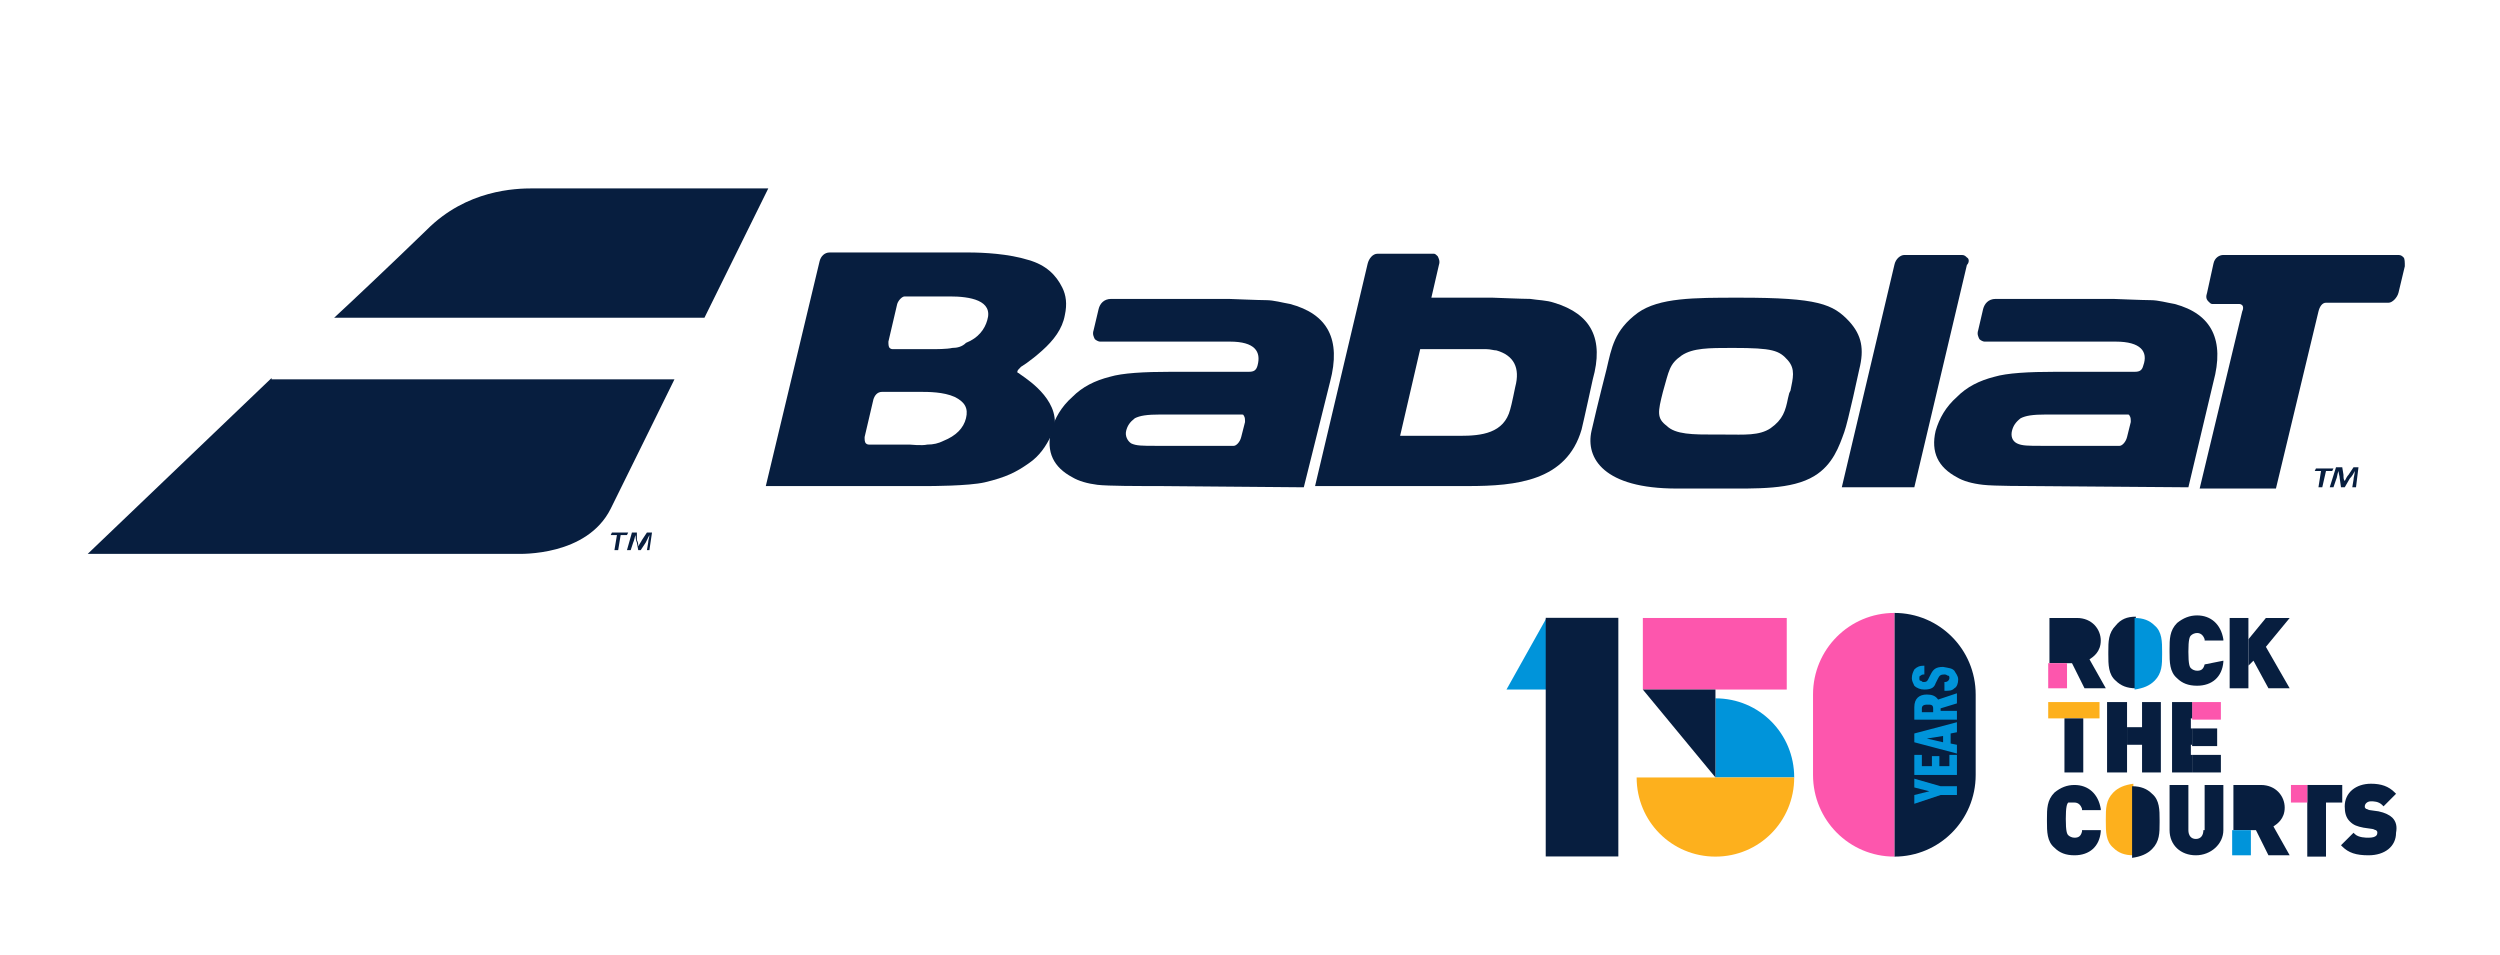 <?xml version="1.0" encoding="UTF-8"?>
<svg xmlns="http://www.w3.org/2000/svg" xmlns:xlink="http://www.w3.org/1999/xlink" width="110px" height="42px" viewBox="0 0 109 42" version="1.1">
<g id="surface1">
<path style=" stroke:none;fill-rule:nonzero;fill:rgb(0%,58.039%,85.49%);fill-opacity:1;" d="M 74.98 30.727 L 74.98 34.207 L 78.445 34.207 C 78.445 32.273 76.906 30.727 74.98 30.727 Z M 74.98 30.727 "/>
<path style=" stroke:none;fill-rule:nonzero;fill:rgb(0%,58.039%,85.49%);fill-opacity:1;" d="M 67.547 27.191 L 67.547 30.34 L 65.785 30.34 Z M 67.547 27.191 "/>
<path style=" stroke:none;fill-rule:nonzero;fill:rgb(99.216%,33.725%,67.843%);fill-opacity:1;" d="M 71.785 27.191 L 78.117 27.191 L 78.117 30.34 L 71.785 30.34 Z M 71.785 27.191 "/>
<path style=" stroke:none;fill-rule:nonzero;fill:rgb(2.745%,11.765%,24.706%);fill-opacity:1;" d="M 82.852 26.969 C 84.832 26.969 86.43 28.57 86.43 30.559 L 86.43 34.098 C 86.43 36.086 84.832 37.691 82.852 37.691 Z M 82.852 26.969 "/>
<path style=" stroke:none;fill-rule:nonzero;fill:rgb(99.216%,69.02%,11.373%);fill-opacity:1;" d="M 78.445 34.207 C 78.445 36.141 76.906 37.691 74.98 37.691 C 73.051 37.691 71.512 36.141 71.512 34.207 Z M 78.445 34.207 "/>
<path style=" stroke:none;fill-rule:nonzero;fill:rgb(2.745%,11.765%,24.706%);fill-opacity:1;" d="M 71.785 30.34 L 74.98 30.34 L 74.98 34.207 Z M 71.785 30.34 "/>
<path style=" stroke:none;fill-rule:nonzero;fill:rgb(2.745%,11.765%,24.706%);fill-opacity:1;" d="M 70.707 27.184 L 70.707 37.684 L 67.512 37.684 L 67.512 27.184 Z M 70.707 27.184 "/>
<path style=" stroke:none;fill-rule:nonzero;fill:rgb(99.216%,33.725%,67.843%);fill-opacity:1;" d="M 82.852 26.969 C 80.871 26.969 79.273 28.57 79.273 30.559 L 79.273 34.098 C 79.273 36.086 80.871 37.691 82.852 37.691 Z M 82.852 26.969 "/>
<path style=" stroke:none;fill-rule:nonzero;fill:rgb(0%,58.039%,85.49%);fill-opacity:1;" d="M 84.887 34.594 L 85.605 34.594 L 85.605 34.98 L 84.887 34.98 L 83.73 35.367 L 83.73 34.98 L 84.391 34.816 L 83.73 34.648 L 83.73 34.262 Z M 84.887 34.594 "/>
<path style=" stroke:none;fill-rule:nonzero;fill:rgb(0%,58.039%,85.49%);fill-opacity:1;" d="M 85.605 34.098 L 83.73 34.098 L 83.73 33.215 L 84.062 33.215 L 84.062 33.711 L 84.504 33.711 L 84.504 33.27 L 84.832 33.27 L 84.832 33.711 L 85.273 33.711 L 85.273 33.215 L 85.605 33.215 Z M 85.605 34.098 "/>
<path style=" stroke:none;fill-rule:nonzero;fill:rgb(0%,58.039%,85.49%);fill-opacity:1;" d="M 85.605 32.219 L 85.328 32.273 L 85.328 32.715 L 85.605 32.77 L 85.605 33.156 L 83.73 32.66 L 83.73 32.273 L 85.605 31.777 Z M 84.281 32.496 L 84.996 32.66 L 84.996 32.383 Z M 84.281 32.496 "/>
<path style=" stroke:none;fill-rule:nonzero;fill:rgb(0%,58.039%,85.49%);fill-opacity:1;" d="M 85.605 30.949 L 84.887 31.168 L 84.887 31.277 L 85.605 31.277 L 85.605 31.664 L 83.73 31.664 L 83.73 31.113 C 83.73 30.727 83.953 30.559 84.281 30.559 C 84.504 30.559 84.668 30.617 84.777 30.781 L 85.605 30.504 Z M 84.062 31.168 L 84.062 31.336 L 84.559 31.336 L 84.559 31.168 C 84.559 31.004 84.449 31.004 84.336 31.004 C 84.227 31.004 84.062 31.004 84.062 31.168 Z M 84.062 31.168 "/>
<path style=" stroke:none;fill-rule:nonzero;fill:rgb(0%,58.039%,85.49%);fill-opacity:1;" d="M 85.492 29.512 C 85.547 29.621 85.66 29.73 85.66 29.898 C 85.66 30.062 85.605 30.23 85.492 30.285 C 85.383 30.395 85.273 30.395 85.055 30.395 L 85.055 30.008 C 85.109 30.008 85.164 30.008 85.219 29.953 C 85.219 29.953 85.273 29.898 85.273 29.844 C 85.273 29.785 85.273 29.73 85.219 29.73 C 85.164 29.73 85.164 29.676 85.055 29.676 C 84.887 29.676 84.832 29.73 84.777 29.844 L 84.668 30.062 C 84.613 30.23 84.504 30.34 84.172 30.34 C 84.008 30.34 83.844 30.285 83.73 30.172 C 83.676 30.062 83.621 29.953 83.621 29.844 C 83.621 29.676 83.676 29.566 83.73 29.457 C 83.844 29.344 83.953 29.289 84.172 29.289 L 84.172 29.676 C 84.117 29.676 84.062 29.676 84.008 29.73 C 83.953 29.73 83.953 29.785 83.953 29.844 C 83.953 29.898 83.953 29.953 84.008 29.953 C 84.062 29.953 84.062 30.008 84.117 30.008 C 84.227 30.008 84.281 30.008 84.336 29.898 L 84.449 29.676 C 84.559 29.457 84.668 29.344 84.996 29.344 C 85.273 29.398 85.383 29.398 85.492 29.512 Z M 85.492 29.512 "/>
<path style=" stroke:none;fill-rule:nonzero;fill:rgb(2.745%,11.765%,24.706%);fill-opacity:1;" d="M 95.953 33.215 L 97.219 33.215 L 97.219 33.988 L 95.953 33.988 Z M 95.953 33.215 "/>
<path style=" stroke:none;fill-rule:nonzero;fill:rgb(99.216%,69.02%,11.373%);fill-opacity:1;" d="M 91.879 31.609 L 91.879 30.891 L 89.621 30.891 L 89.621 31.609 Z M 91.879 31.609 "/>
<path style=" stroke:none;fill-rule:nonzero;fill:rgb(2.745%,11.765%,24.706%);fill-opacity:1;" d="M 90.336 31.609 L 91.164 31.609 L 91.164 33.988 L 90.336 33.988 Z M 90.336 31.609 "/>
<path style=" stroke:none;fill-rule:nonzero;fill:rgb(2.745%,11.765%,24.706%);fill-opacity:1;" d="M 93.09 31.996 L 93.09 30.891 L 92.211 30.891 L 92.211 33.988 L 93.09 33.988 Z M 93.09 31.996 "/>
<path style=" stroke:none;fill-rule:nonzero;fill:rgb(2.745%,11.765%,24.706%);fill-opacity:1;" d="M 93.75 33.988 L 94.578 33.988 L 94.578 30.891 L 93.75 30.891 L 93.75 31.996 L 93.09 31.996 L 93.09 32.77 L 93.75 32.77 Z M 93.75 33.988 "/>
<path style=" stroke:none;fill-rule:nonzero;fill:rgb(2.745%,11.765%,24.706%);fill-opacity:1;" d="M 95.953 32.051 L 97.055 32.051 L 97.055 32.828 L 95.953 32.828 Z M 95.953 32.051 "/>
<path style=" stroke:none;fill-rule:nonzero;fill:rgb(99.216%,33.725%,67.843%);fill-opacity:1;" d="M 95.953 30.891 L 97.219 30.891 L 97.219 31.664 L 95.953 31.664 Z M 95.953 30.891 "/>
<path style=" stroke:none;fill-rule:nonzero;fill:rgb(2.745%,11.765%,24.706%);fill-opacity:1;" d="M 95.898 31.609 L 95.953 31.609 L 95.953 30.891 L 95.07 30.891 L 95.07 33.988 L 95.953 33.988 L 95.953 33.215 L 95.898 33.215 L 95.898 32.77 L 95.953 32.77 L 95.953 32.051 L 95.898 32.051 Z M 95.898 31.609 "/>
<path style=" stroke:none;fill-rule:nonzero;fill:rgb(2.745%,11.765%,24.706%);fill-opacity:1;" d="M 96.504 29.234 C 96.449 29.457 96.34 29.512 96.172 29.512 C 96.062 29.512 95.953 29.457 95.898 29.398 C 95.844 29.344 95.789 29.234 95.789 28.68 C 95.789 28.129 95.844 28.02 95.898 27.965 C 95.953 27.906 96.062 27.852 96.172 27.852 C 96.34 27.852 96.449 27.965 96.504 28.129 L 96.504 28.184 L 97.328 28.184 L 97.328 28.129 C 97.219 27.465 96.777 27.078 96.172 27.078 C 95.844 27.078 95.566 27.191 95.293 27.41 C 94.961 27.742 94.961 28.129 94.961 28.57 L 94.961 28.68 C 94.961 29.125 94.961 29.566 95.293 29.844 C 95.512 30.062 95.789 30.172 96.172 30.172 C 96.832 30.172 97.273 29.785 97.328 29.125 L 97.328 29.07 Z M 96.504 29.234 "/>
<path style=" stroke:none;fill-rule:nonzero;fill:rgb(2.745%,11.765%,24.706%);fill-opacity:1;" d="M 92.594 27.52 C 92.266 27.852 92.266 28.238 92.266 28.68 L 92.266 28.793 C 92.266 29.234 92.266 29.676 92.594 29.953 C 92.816 30.172 93.09 30.285 93.477 30.285 L 93.477 27.133 C 93.09 27.133 92.816 27.246 92.594 27.52 "/>
<path style=" stroke:none;fill-rule:nonzero;fill:rgb(0%,58.039%,85.49%);fill-opacity:1;" d="M 94.301 29.953 C 94.633 29.621 94.633 29.234 94.633 28.793 L 94.633 28.68 C 94.633 28.238 94.633 27.797 94.301 27.52 C 94.082 27.301 93.805 27.191 93.422 27.191 L 93.422 30.34 C 93.805 30.285 94.082 30.172 94.301 29.953 "/>
<path style=" stroke:none;fill-rule:nonzero;fill:rgb(2.745%,11.765%,24.706%);fill-opacity:1;" d="M 99.199 27.191 L 98.43 28.129 L 98.43 29.289 L 98.652 29.07 L 99.312 30.285 L 100.246 30.285 L 99.199 28.461 L 100.246 27.191 Z M 99.199 27.191 "/>
<path style=" stroke:none;fill-rule:nonzero;fill:rgb(2.745%,11.765%,24.706%);fill-opacity:1;" d="M 97.605 27.191 L 97.605 30.285 L 98.43 30.285 L 98.43 27.191 Z M 97.605 27.191 "/>
<path style=" stroke:none;fill-rule:nonzero;fill:rgb(2.745%,11.765%,24.706%);fill-opacity:1;" d="M 91.438 29.012 C 91.605 28.902 91.934 28.68 91.934 28.184 C 91.934 27.688 91.551 27.191 90.887 27.191 L 89.676 27.191 L 89.676 29.18 L 90.668 29.18 L 91.219 30.285 L 92.156 30.285 Z M 91.438 29.012 "/>
<path style=" stroke:none;fill-rule:nonzero;fill:rgb(99.216%,33.725%,67.843%);fill-opacity:1;" d="M 89.621 29.18 L 90.449 29.18 L 90.449 30.285 L 89.621 30.285 Z M 89.621 29.18 "/>
<path style=" stroke:none;fill-rule:nonzero;fill:rgb(2.745%,11.765%,24.706%);fill-opacity:1;" d="M 90.777 35.312 C 90.945 35.312 91.055 35.422 91.109 35.59 L 91.109 35.645 L 91.934 35.645 L 91.934 35.59 C 91.824 34.926 91.383 34.539 90.777 34.539 C 90.449 34.539 90.172 34.648 89.898 34.871 C 89.566 35.203 89.566 35.59 89.566 36.031 L 89.566 36.141 C 89.566 36.586 89.566 37.027 89.898 37.301 C 90.117 37.523 90.395 37.633 90.777 37.633 C 91.438 37.633 91.879 37.246 91.934 36.586 L 91.934 36.527 L 91.109 36.527 L 91.109 36.586 C 91.055 36.805 90.945 36.859 90.777 36.859 C 90.668 36.859 90.559 36.805 90.504 36.75 C 90.449 36.695 90.395 36.586 90.395 36.031 C 90.395 35.48 90.449 35.367 90.504 35.312 C 90.613 35.312 90.668 35.312 90.777 35.312 "/>
<path style=" stroke:none;fill-rule:nonzero;fill:rgb(2.745%,11.765%,24.706%);fill-opacity:1;" d="M 96.449 36.527 C 96.449 36.75 96.34 36.914 96.117 36.914 C 95.898 36.914 95.789 36.75 95.789 36.527 L 95.789 34.539 L 94.961 34.539 L 94.961 36.527 C 94.961 37.191 95.457 37.633 96.117 37.633 C 96.777 37.633 97.328 37.137 97.328 36.527 L 97.328 34.539 L 96.504 34.539 L 96.504 36.527 Z M 96.449 36.527 "/>
<path style=" stroke:none;fill-rule:nonzero;fill:rgb(2.745%,11.765%,24.706%);fill-opacity:1;" d="M 99.531 36.363 C 99.695 36.254 100.027 36.031 100.027 35.535 C 100.027 35.035 99.641 34.539 98.98 34.539 L 97.77 34.539 L 97.77 36.527 L 98.762 36.527 L 99.312 37.633 L 100.246 37.633 Z M 99.531 36.363 "/>
<path style=" stroke:none;fill-rule:nonzero;fill:rgb(0%,58.039%,85.49%);fill-opacity:1;" d="M 97.715 36.527 L 98.539 36.527 L 98.539 37.633 L 97.715 37.633 Z M 97.715 36.527 "/>
<path style=" stroke:none;fill-rule:nonzero;fill:rgb(2.745%,11.765%,24.706%);fill-opacity:1;" d="M 101.02 34.539 L 101.02 37.691 L 101.844 37.691 L 101.844 35.312 L 102.559 35.312 L 102.559 34.539 Z M 101.02 34.539 "/>
<path style=" stroke:none;fill-rule:nonzero;fill:rgb(99.216%,33.725%,67.843%);fill-opacity:1;" d="M 100.301 34.539 L 101.02 34.539 L 101.02 35.312 L 100.301 35.312 Z M 100.301 34.539 "/>
<path style=" stroke:none;fill-rule:nonzero;fill:rgb(99.216%,69.02%,11.373%);fill-opacity:1;" d="M 92.484 34.871 C 92.156 35.203 92.156 35.59 92.156 36.031 L 92.156 36.141 C 92.156 36.586 92.156 37.027 92.484 37.301 C 92.703 37.523 92.98 37.633 93.367 37.633 L 93.367 34.484 C 92.98 34.539 92.703 34.648 92.484 34.871 "/>
<path style=" stroke:none;fill-rule:nonzero;fill:rgb(2.745%,11.765%,24.706%);fill-opacity:1;" d="M 94.191 37.359 C 94.523 37.027 94.523 36.641 94.523 36.199 L 94.523 36.086 C 94.523 35.645 94.523 35.203 94.191 34.926 C 93.973 34.707 93.695 34.594 93.312 34.594 L 93.312 37.746 C 93.695 37.691 93.973 37.578 94.191 37.359 "/>
<path style=" stroke:none;fill-rule:nonzero;fill:rgb(2.745%,11.765%,24.706%);fill-opacity:1;" d="M 104.762 35.977 C 104.652 35.867 104.43 35.754 104.156 35.699 L 103.77 35.645 C 103.715 35.645 103.66 35.59 103.605 35.59 C 103.551 35.535 103.551 35.535 103.551 35.48 C 103.551 35.367 103.66 35.258 103.824 35.258 C 103.934 35.258 104.156 35.258 104.32 35.422 L 104.375 35.48 L 104.926 34.926 L 104.871 34.871 C 104.598 34.594 104.266 34.484 103.824 34.484 C 103.164 34.484 102.668 34.871 102.668 35.48 C 102.668 35.754 102.723 35.977 102.891 36.141 C 103.055 36.309 103.219 36.363 103.496 36.418 L 103.879 36.473 C 103.934 36.473 103.992 36.527 104.047 36.527 C 104.102 36.586 104.102 36.586 104.102 36.641 C 104.102 36.695 104.102 36.859 103.715 36.859 C 103.605 36.859 103.273 36.859 103.109 36.695 L 103.055 36.641 L 102.504 37.191 L 102.559 37.246 C 102.836 37.523 103.164 37.633 103.715 37.633 C 104.43 37.633 104.926 37.246 104.926 36.641 C 104.98 36.363 104.926 36.141 104.762 35.977 "/>
<path style=" stroke:none;fill-rule:nonzero;fill:rgb(2.745%,11.765%,24.706%);fill-opacity:1;" d="M 81.309 16.246 C 81.531 15.363 81.418 14.754 80.871 14.148 C 80.152 13.375 79.492 13.098 76.078 13.098 L 75.969 13.098 C 74.043 13.098 72.5 13.098 71.566 13.762 C 70.52 14.535 70.41 15.309 70.188 16.246 C 70.188 16.246 69.805 17.738 69.527 18.957 C 69.254 20.172 70.078 21.496 73.273 21.496 L 75.199 21.496 C 76.797 21.496 78.336 21.551 79.328 20.945 C 80.152 20.449 80.43 19.617 80.648 19.012 C 80.812 18.57 81.309 16.246 81.309 16.246 Z M 72.668 17.242 C 72.941 16.301 72.941 16.027 73.492 15.641 C 73.988 15.309 74.703 15.309 75.695 15.309 L 75.75 15.309 C 77.512 15.309 77.785 15.418 78.172 15.859 C 78.504 16.246 78.391 16.633 78.281 17.188 L 78.227 17.297 L 78.172 17.52 C 78.062 18.07 77.953 18.457 77.402 18.844 C 76.906 19.176 76.246 19.121 75.418 19.121 L 74.98 19.121 C 73.988 19.121 73.219 19.121 72.832 18.734 C 72.391 18.402 72.445 18.125 72.668 17.242 Z M 72.668 17.242 "/>
<path style=" stroke:none;fill-rule:nonzero;fill:rgb(2.745%,11.765%,24.706%);fill-opacity:1;" d="M 45.914 18.57 C 45.914 17.352 44.426 16.523 44.316 16.414 C 44.262 16.414 44.262 16.359 44.262 16.359 C 44.262 16.301 44.316 16.246 44.426 16.137 C 44.426 16.137 44.812 15.914 45.363 15.418 C 45.855 14.977 46.242 14.48 46.352 13.871 C 46.461 13.375 46.406 12.988 46.242 12.656 C 45.969 12.102 45.527 11.66 44.758 11.441 C 43.875 11.164 42.773 11.109 42.113 11.109 L 36.004 11.109 C 35.781 11.109 35.617 11.273 35.562 11.496 L 33.195 21.387 L 39.637 21.387 C 39.801 21.387 40.078 21.387 40.297 21.387 C 40.406 21.387 42.113 21.387 42.828 21.223 C 43.766 21 44.207 20.777 44.758 20.391 C 45.25 20.059 45.527 19.617 45.746 19.176 M 42.004 18.402 C 41.895 18.844 41.562 19.176 41.012 19.398 C 40.793 19.508 40.57 19.562 40.297 19.562 C 40.078 19.617 39.527 19.562 39.527 19.562 C 39.359 19.562 37.766 19.562 37.766 19.562 C 37.711 19.562 37.656 19.562 37.598 19.508 C 37.543 19.453 37.543 19.344 37.543 19.23 L 37.93 17.574 C 37.984 17.406 38.094 17.242 38.316 17.242 L 39.965 17.242 C 40.352 17.242 41.012 17.242 41.508 17.465 C 41.949 17.684 42.113 17.961 42.004 18.402 Z M 41.398 15.309 C 41.18 15.363 40.629 15.363 40.629 15.363 C 40.406 15.363 38.812 15.363 38.812 15.363 C 38.754 15.363 38.699 15.363 38.645 15.309 C 38.59 15.254 38.59 15.141 38.59 15.031 L 38.977 13.375 C 39.031 13.207 39.195 13.043 39.305 13.043 L 41.289 13.043 C 42.168 13.043 43.215 13.207 42.938 14.094 C 42.828 14.48 42.555 14.867 42.004 15.086 C 41.84 15.254 41.617 15.309 41.398 15.309 Z M 41.398 15.309 "/>
<path style=" stroke:none;fill-rule:nonzero;fill:rgb(2.745%,11.765%,24.706%);fill-opacity:1;" d="M 86.043 11.328 C 85.988 11.273 85.934 11.219 85.824 11.219 L 83.293 11.219 C 83.125 11.219 82.906 11.383 82.852 11.66 L 80.539 21.441 L 83.73 21.441 L 86.043 11.66 C 86.152 11.551 86.152 11.383 86.043 11.328 Z M 86.043 11.328 "/>
<path style=" stroke:none;fill-rule:nonzero;fill:rgb(2.745%,11.765%,24.706%);fill-opacity:1;" d="M 56.867 21.441 L 58.023 16.801 C 58.52 14.922 57.914 13.816 56.262 13.375 C 55.93 13.32 55.547 13.207 55.215 13.207 C 54.887 13.207 53.621 13.152 53.562 13.152 L 48.391 13.152 C 48.059 13.152 47.895 13.375 47.84 13.594 L 47.617 14.535 C 47.562 14.699 47.617 14.809 47.672 14.922 C 47.73 14.977 47.84 15.031 47.895 15.031 C 47.895 15.031 52.297 15.031 53.621 15.031 C 54.719 15.031 54.996 15.473 54.832 16.082 C 54.773 16.301 54.664 16.359 54.445 16.359 L 51.031 16.359 C 49.82 16.359 48.887 16.414 48.336 16.578 C 47.672 16.746 47.125 17.02 46.684 17.465 C 46.188 17.906 45.914 18.402 45.746 18.957 C 45.527 19.895 45.855 20.559 46.684 21 C 46.957 21.164 47.344 21.277 47.785 21.332 C 48.223 21.387 49.82 21.387 49.93 21.387 L 50.535 21.387 Z M 49.051 18.957 C 49.105 18.734 49.215 18.57 49.434 18.402 C 49.656 18.293 49.93 18.238 50.59 18.238 L 54.113 18.238 C 54.168 18.238 54.227 18.238 54.227 18.293 C 54.281 18.348 54.281 18.457 54.281 18.57 L 54.113 19.23 C 54.059 19.453 53.895 19.617 53.785 19.617 L 50.371 19.617 C 49.766 19.617 49.492 19.617 49.27 19.508 C 49.105 19.398 48.996 19.176 49.051 18.957 Z M 49.051 18.957 "/>
<path style=" stroke:none;fill-rule:nonzero;fill:rgb(2.745%,11.765%,24.706%);fill-opacity:1;" d="M 95.789 21.441 L 96.891 16.801 C 97.383 14.977 96.832 13.816 95.184 13.375 C 94.852 13.32 94.465 13.207 94.137 13.207 C 93.805 13.207 92.539 13.152 92.484 13.152 L 87.309 13.152 C 86.98 13.152 86.816 13.375 86.758 13.594 L 86.539 14.535 C 86.484 14.699 86.539 14.809 86.594 14.922 C 86.648 14.977 86.758 15.031 86.816 15.031 C 86.816 15.031 91.273 15.031 92.594 15.031 C 93.695 15.031 94.027 15.473 93.805 16.082 C 93.75 16.301 93.641 16.359 93.422 16.359 L 89.953 16.359 C 88.742 16.359 87.805 16.414 87.254 16.578 C 86.594 16.746 86.043 17.02 85.605 17.465 C 85.109 17.906 84.832 18.402 84.668 18.957 C 84.449 19.895 84.777 20.559 85.605 21 C 85.879 21.164 86.266 21.277 86.758 21.332 C 87.199 21.387 88.797 21.387 88.906 21.387 Z M 88.027 18.957 C 88.082 18.734 88.191 18.57 88.41 18.402 C 88.633 18.293 88.906 18.238 89.566 18.238 L 93.09 18.238 C 93.145 18.238 93.199 18.238 93.199 18.293 C 93.254 18.348 93.254 18.457 93.254 18.57 L 93.09 19.23 C 93.035 19.453 92.871 19.617 92.762 19.617 L 89.348 19.617 C 88.742 19.617 88.465 19.617 88.246 19.508 C 88.027 19.398 87.973 19.176 88.027 18.957 Z M 88.027 18.957 "/>
<path style=" stroke:none;fill-rule:nonzero;fill:rgb(2.745%,11.765%,24.706%);fill-opacity:1;" d="M 105.258 11.328 C 105.203 11.273 105.145 11.219 105.035 11.219 L 97.328 11.219 C 97.164 11.219 96.945 11.328 96.891 11.605 L 96.613 12.875 C 96.559 13.043 96.559 13.152 96.668 13.262 C 96.723 13.32 96.777 13.375 96.832 13.375 L 97.988 13.375 C 98.047 13.375 98.102 13.375 98.156 13.43 C 98.211 13.484 98.211 13.594 98.156 13.707 L 96.285 21.496 L 99.641 21.496 L 101.512 13.707 C 101.566 13.484 101.68 13.32 101.844 13.32 L 104.598 13.32 C 104.762 13.32 104.98 13.098 105.035 12.875 L 105.312 11.715 C 105.312 11.551 105.312 11.383 105.258 11.328 Z M 105.258 11.328 "/>
<path style=" stroke:none;fill-rule:nonzero;fill:rgb(2.745%,11.765%,24.706%);fill-opacity:1;" d="M 67.879 13.32 C 67.547 13.207 67.16 13.207 66.832 13.152 C 66.5 13.152 65.234 13.098 65.18 13.098 L 62.48 13.098 L 62.812 11.66 C 62.867 11.496 62.812 11.383 62.758 11.273 C 62.703 11.219 62.648 11.164 62.594 11.164 L 60.113 11.164 C 59.895 11.164 59.73 11.383 59.676 11.605 L 57.363 21.387 C 57.363 21.387 62.48 21.387 64.078 21.387 C 66.227 21.387 68.43 21.164 69.09 18.898 C 69.199 18.457 69.582 16.691 69.582 16.691 C 70.078 14.922 69.527 13.816 67.879 13.32 Z M 66.172 17.02 C 66.172 17.02 66.004 17.852 65.949 18.016 C 65.676 19.066 64.684 19.176 63.75 19.176 L 61.105 19.176 L 61.988 15.363 L 64.188 15.363 C 64.188 15.363 64.738 15.363 64.906 15.363 C 65.07 15.363 65.234 15.418 65.344 15.418 C 66.117 15.641 66.391 16.191 66.172 17.02 Z M 66.172 17.02 "/>
<path style=" stroke:none;fill-rule:nonzero;fill:rgb(2.745%,11.765%,24.706%);fill-opacity:1;" d="M 101.625 20.723 L 101.348 20.723 L 101.402 20.613 L 102.172 20.613 L 102.117 20.723 L 101.844 20.723 L 101.68 21.441 L 101.512 21.441 Z M 101.625 20.723 "/>
<path style=" stroke:none;fill-rule:nonzero;fill:rgb(2.745%,11.765%,24.706%);fill-opacity:1;" d="M 103.055 21.109 C 103.055 21 103.109 20.891 103.109 20.723 C 103.055 20.836 103 20.945 102.891 21.055 L 102.668 21.441 L 102.504 21.441 L 102.449 21.055 C 102.449 20.945 102.395 20.836 102.395 20.723 C 102.34 20.836 102.34 21 102.285 21.109 L 102.172 21.441 L 102.008 21.441 L 102.285 20.559 L 102.559 20.559 L 102.613 20.891 C 102.613 21 102.613 21.109 102.668 21.164 C 102.723 21.055 102.777 20.945 102.836 20.891 L 103.055 20.559 L 103.273 20.559 L 103.164 21.441 L 103 21.441 Z M 103.055 21.109 "/>
<path style=" stroke:none;fill-rule:nonzero;fill:rgb(2.745%,11.765%,24.706%);fill-opacity:1;" d="M 27.141 23.43 L 26.426 23.43 L 26.371 23.543 L 26.645 23.543 L 26.535 24.207 L 26.699 24.207 L 26.809 23.543 L 27.086 23.543 Z M 27.141 23.43 "/>
<path style=" stroke:none;fill-rule:nonzero;fill:rgb(2.745%,11.765%,24.706%);fill-opacity:1;" d="M 27.746 23.762 C 27.691 23.875 27.637 23.93 27.582 24.039 C 27.582 23.93 27.582 23.875 27.523 23.762 L 27.523 23.43 L 27.305 23.43 L 27.086 24.207 L 27.25 24.207 L 27.359 23.875 C 27.414 23.762 27.414 23.652 27.469 23.543 C 27.469 23.652 27.469 23.762 27.523 23.875 L 27.582 24.207 L 27.691 24.207 L 27.91 23.875 C 27.965 23.762 28.02 23.652 28.074 23.543 C 28.074 23.652 28.02 23.762 28.02 23.875 L 27.965 24.207 L 28.074 24.207 L 28.188 23.43 L 27.965 23.43 Z M 27.746 23.762 "/>
<path style=" stroke:none;fill-rule:nonzero;fill:rgb(2.745%,11.765%,24.706%);fill-opacity:1;" d="M 33.305 8.289 C 33.305 8.289 23.285 8.289 22.957 8.289 C 22.184 8.289 20.039 8.344 18.277 10.113 C 16.68 11.66 14.863 13.375 14.203 13.98 L 30.496 13.98 Z M 33.305 8.289 "/>
<path style=" stroke:none;fill-rule:nonzero;fill:rgb(2.745%,11.765%,24.706%);fill-opacity:1;" d="M 11.449 16.633 L 3.359 24.371 C 3.359 24.371 22.074 24.371 22.242 24.371 C 22.406 24.371 25.324 24.48 26.371 22.383 C 27.359 20.391 28.793 17.465 29.176 16.691 L 11.449 16.691 Z M 11.449 16.633 "/>
</g>
</svg>
